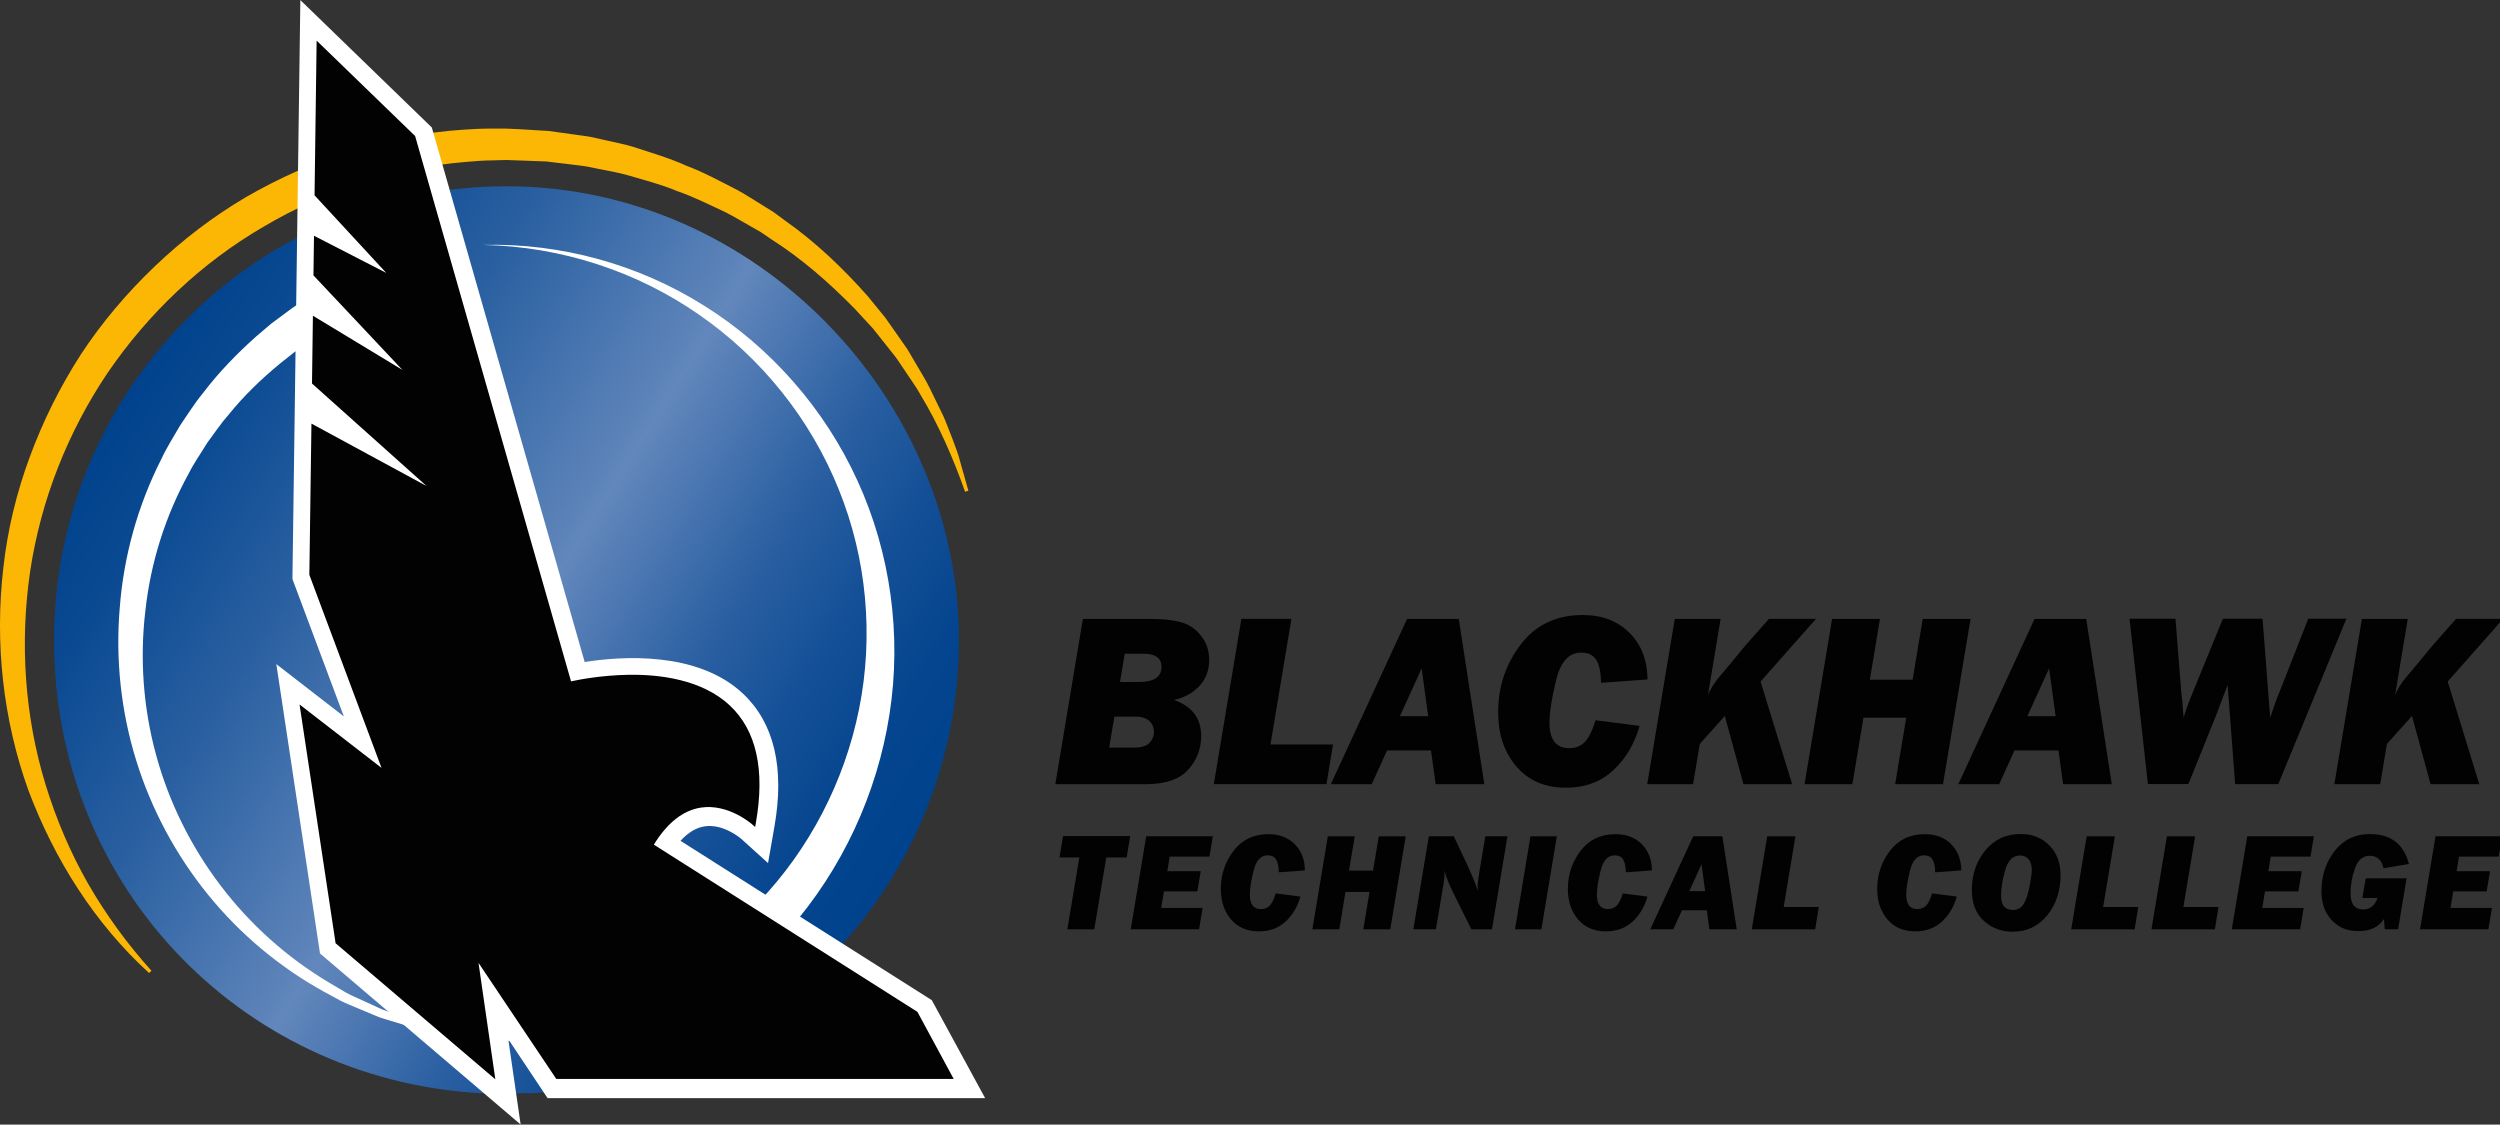 <svg width="309" height="139" viewBox="0 0 309 139" fill="none" xmlns="http://www.w3.org/2000/svg">
<rect x="0" y="0" width="309" height="139" fill="#333333" stroke="none"/>
<g clip-path="url(#clip0_18_246)">
<path d="M130.437 96.931L133.844 76.5H142.257C143.786 76.5 145.046 76.636 146.013 76.918C146.991 77.188 147.801 77.752 148.464 78.599C149.128 79.445 149.454 80.437 149.454 81.577C149.454 82.829 149.061 83.89 148.273 84.758C147.486 85.627 146.429 86.214 145.113 86.518C147.351 87.308 148.464 88.786 148.464 90.963C148.464 92.543 147.936 93.942 146.856 95.137C145.788 96.333 144.011 96.931 141.526 96.931H130.426H130.437ZM137.083 92.407H140.131C141.076 92.407 141.728 92.204 142.088 91.809C142.448 91.414 142.628 90.974 142.628 90.501C142.628 89.925 142.437 89.451 142.043 89.102C141.649 88.752 141.064 88.571 140.288 88.571H137.736L137.095 92.407H137.083ZM138.433 84.296H140.761C142.628 84.296 143.561 83.675 143.561 82.434C143.561 81.351 142.819 80.799 141.346 80.799H139.018L138.433 84.284V84.296Z" fill="#020202"/>
<path d="M164.76 92.012L163.95 96.92H150.028L153.435 76.489H159.621L157.034 92.012H164.76Z" fill="#020202"/>
<path d="M176.895 92.757H171.44L169.54 96.931H164.49L173.915 76.5H180.302L183.463 96.931H177.446L176.872 92.757H176.895ZM176.524 88.526L175.714 82.615L173.026 88.526H176.524Z" fill="#020202"/>
<path d="M197.194 89.023L202.66 89.722C202.019 91.956 200.928 93.795 199.387 95.216C197.846 96.649 195.89 97.36 193.528 97.36C190.964 97.36 188.94 96.491 187.433 94.743C185.926 93.005 185.172 90.76 185.172 88.03C185.172 84.871 186.105 82.085 187.961 79.659C189.817 77.222 192.381 76.015 195.631 76.015C198.004 76.015 199.916 76.748 201.389 78.204C202.862 79.659 203.605 81.588 203.638 83.98L197.891 84.397C197.869 83.145 197.678 82.209 197.307 81.588C196.936 80.968 196.317 80.663 195.44 80.663C193.922 80.663 192.898 81.78 192.347 84.025C191.796 86.27 191.515 88.041 191.515 89.327C191.515 91.426 192.336 92.475 193.967 92.475C194.776 92.475 195.429 92.204 195.923 91.663C196.418 91.121 196.846 90.241 197.205 89.023H197.194Z" fill="#020202"/>
<path d="M217.606 84.239L221.509 96.931H215.492L213.186 88.493L210.094 91.945L209.261 96.931H203.593L207.001 76.5H212.669L211.106 85.886C211.432 85.108 211.927 84.341 212.579 83.574C213.231 82.807 214.289 81.543 215.739 79.772L218.641 76.489H224.455L217.606 84.239Z" fill="#020202"/>
<path d="M235.611 88.707H230.325L228.953 96.931H223.038L226.446 76.5H232.361L231.113 84.014H236.398L237.647 76.5H243.562L240.155 96.931H234.239L235.611 88.707Z" fill="#020202"/>
<path d="M254.449 92.757H248.994L247.094 96.931H242.044L251.468 76.5H257.856L261.016 96.931H255L254.426 92.757H254.449ZM254.077 88.526L253.268 82.615L250.58 88.526H254.077Z" fill="#020202"/>
<path d="M290.009 76.489L281.597 96.92H276.266L275.333 84.668L273.904 88.436L270.486 96.909H265.481L263.209 76.478H268.889L269.62 85.728L269.755 86.868L269.788 87.477C269.833 88.041 269.867 88.436 269.89 88.684C270.148 87.838 270.429 87.048 270.722 86.326L274.748 76.478H279.651L280.596 88.696C280.967 87.545 281.372 86.417 281.833 85.311L285.297 76.478H289.998L290.009 76.489Z" fill="#020202"/>
<path d="M302.537 84.239L306.44 96.931H300.423L298.118 88.493L295.025 91.945L294.193 96.931H288.525L291.932 76.5H297.6L296.037 85.886C296.363 85.108 296.858 84.341 297.51 83.574C298.163 82.807 299.22 81.543 300.67 79.772L303.572 76.489H309.386L302.537 84.239Z" fill="#020202"/>
<path d="M136.735 105.979L135.25 114.869H131.922L133.406 105.979H130.954L131.393 103.339H139.693L139.254 105.979H136.724H136.735Z" fill="#020202"/>
<path d="M148.645 112.218L148.206 114.857H139.76L141.672 103.362H149.904L149.488 105.877H144.574L144.281 107.682H148.409L147.992 110.176H143.865L143.528 112.218H148.645Z" fill="#020202"/>
<path d="M157.664 110.424L160.734 110.819C160.374 112.071 159.767 113.109 158.89 113.91C158.024 114.711 156.922 115.117 155.595 115.117C154.155 115.117 153.019 114.632 152.165 113.65C151.321 112.669 150.894 111.417 150.894 109.871C150.894 108.1 151.422 106.532 152.468 105.155C153.514 103.79 154.954 103.102 156.787 103.102C158.114 103.102 159.194 103.508 160.026 104.332C160.847 105.155 161.274 106.238 161.285 107.581L158.058 107.818C158.058 107.107 157.934 106.588 157.731 106.238C157.529 105.889 157.169 105.719 156.686 105.719C155.831 105.719 155.257 106.351 154.942 107.615C154.628 108.878 154.481 109.871 154.481 110.593C154.481 111.778 154.942 112.364 155.853 112.364C156.303 112.364 156.674 112.218 156.956 111.913C157.237 111.608 157.473 111.112 157.675 110.435L157.664 110.424Z" fill="#020202"/>
<path d="M169.27 110.243H166.301L165.536 114.869H162.207L164.119 103.373H167.448L166.74 107.603H169.709L170.417 103.373H173.746L171.834 114.869H168.505L169.27 110.243Z" fill="#020202"/>
<path d="M186.319 103.373L184.408 114.869H181.866L179.673 110.458C179.077 109.251 178.694 108.292 178.537 107.592C178.537 107.761 178.548 107.897 178.548 107.987C178.548 108.303 178.503 108.72 178.425 109.228L177.48 114.857H174.691L176.603 103.362H179.684L180.944 106.024C181.821 107.863 182.383 109.228 182.653 110.108C182.642 109.882 182.631 109.702 182.631 109.589C182.631 109.262 182.709 108.641 182.856 107.716L183.587 103.362H186.331L186.319 103.373Z" fill="#020202"/>
<path d="M192.426 103.373L190.514 114.869H187.253L189.165 103.373H192.426Z" fill="#020202"/>
<path d="M200.557 110.424L203.627 110.819C203.267 112.071 202.66 113.109 201.783 113.91C200.917 114.711 199.815 115.117 198.488 115.117C197.048 115.117 195.912 114.632 195.058 113.65C194.214 112.669 193.787 111.417 193.787 109.871C193.787 108.1 194.315 106.532 195.361 105.155C196.407 103.79 197.847 103.102 199.68 103.102C201.007 103.102 202.086 103.508 202.919 104.332C203.74 105.155 204.167 106.238 204.178 107.581L200.951 107.818C200.951 107.107 200.827 106.588 200.624 106.238C200.422 105.889 200.062 105.719 199.579 105.719C198.724 105.719 198.15 106.351 197.835 107.615C197.52 108.878 197.374 109.871 197.374 110.593C197.374 111.778 197.835 112.364 198.746 112.364C199.196 112.364 199.567 112.218 199.848 111.913C200.13 111.608 200.366 111.112 200.568 110.435L200.557 110.424Z" fill="#020202"/>
<path d="M210.96 112.511H207.89L206.821 114.857H203.976L209.284 103.362H212.883L214.66 114.857H211.275L210.96 112.511ZM210.757 110.142L210.308 106.814L208.801 110.142H210.769H210.757Z" fill="#020202"/>
<path d="M224.804 112.105L224.354 114.869H216.515L218.427 103.373H221.913L220.463 112.105H224.804Z" fill="#020202"/>
<path d="M238.794 110.424L241.864 110.819C241.504 112.071 240.897 113.109 240.02 113.91C239.154 114.711 238.052 115.117 236.725 115.117C235.285 115.117 234.149 114.632 233.295 113.65C232.451 112.669 232.024 111.417 232.024 109.871C232.024 108.1 232.552 106.532 233.598 105.155C234.644 103.79 236.084 103.102 237.917 103.102C239.244 103.102 240.324 103.508 241.156 104.332C241.977 105.155 242.404 106.238 242.415 107.581L239.188 107.818C239.188 107.107 239.064 106.588 238.862 106.238C238.659 105.889 238.299 105.719 237.816 105.719C236.961 105.719 236.387 106.351 236.073 107.615C235.758 108.878 235.611 109.871 235.611 110.593C235.611 111.778 236.073 112.364 236.983 112.364C237.433 112.364 237.804 112.218 238.086 111.913C238.367 111.608 238.603 111.112 238.805 110.435L238.794 110.424Z" fill="#020202"/>
<path d="M248.747 115.162C247.386 115.162 246.216 114.722 245.216 113.831C244.215 112.94 243.72 111.665 243.72 110.006C243.72 108.077 244.282 106.441 245.395 105.099C246.509 103.756 247.96 103.08 249.759 103.08C251.198 103.08 252.379 103.553 253.302 104.49C254.224 105.426 254.685 106.656 254.685 108.179C254.685 110.119 254.134 111.766 253.043 113.131C251.941 114.485 250.512 115.162 248.747 115.162ZM248.781 112.477C249.377 112.477 249.826 112.229 250.13 111.721C250.434 111.214 250.681 110.48 250.861 109.51C251.041 108.54 251.131 107.885 251.131 107.536C251.131 106.949 250.996 106.498 250.726 106.193C250.456 105.889 250.096 105.742 249.647 105.742C248.792 105.742 248.185 106.34 247.847 107.536C247.499 108.732 247.33 109.792 247.33 110.706C247.33 111.879 247.813 112.466 248.792 112.466L248.781 112.477Z" fill="#020202"/>
<path d="M264.289 112.105L263.839 114.869H256.001L257.912 103.373H261.399L259.948 112.105H264.289Z" fill="#020202"/>
<path d="M274.208 112.105L273.758 114.869H265.919L267.831 103.373H271.318L269.867 112.105H274.208Z" fill="#020202"/>
<path d="M284.735 112.218L284.296 114.857H275.85L277.762 103.362H285.994L285.578 105.877H280.664L280.371 107.682H284.499L284.082 110.176H279.955L279.618 112.218H284.735Z" fill="#020202"/>
<path d="M292.404 108.562H297.454L296.408 114.857H294.755L294.654 113.594C294.001 114.587 292.967 115.083 291.55 115.083C290.504 115.083 289.66 114.857 288.997 114.406C288.333 113.955 287.827 113.38 287.467 112.669C287.108 111.958 286.928 111.123 286.928 110.164C286.928 108.235 287.479 106.577 288.558 105.178C289.649 103.79 291.1 103.091 292.922 103.091C295.497 103.091 297.105 104.32 297.746 106.791L294.597 107.31C294.384 106.283 293.81 105.776 292.877 105.776C292.033 105.776 291.437 106.295 291.066 107.344C290.695 108.393 290.526 109.408 290.526 110.413C290.526 111.744 291.055 112.409 292.112 112.409C292.933 112.409 293.529 111.936 293.866 110.988H291.988L292.404 108.562Z" fill="#020202"/>
<path d="M308.003 112.218L307.564 114.857H299.118L301.03 103.362H309.263L308.846 105.877H303.932L303.639 107.682H307.767L307.351 110.176H303.223L302.886 112.218H308.003Z" fill="#020202"/>
<path d="M62.596 23.025C31.714 23.025 6.68 48.138 6.68 79.117C6.68 110.096 30.634 134.103 60.583 135.175L66.183 135.096C95.401 133.246 118.523 108.889 118.523 79.117C118.523 49.345 93.489 23.025 62.607 23.025H62.596Z" fill="url(#paint0_linear_18_246)"/>
<path d="M18.41 120.25C11.764 114.192 6.736 106.283 3.498 97.653C0.382 88.966 -0.675 79.467 0.416 70.149C0.933 65.489 2.047 60.875 3.689 56.453C5.319 52.031 7.434 47.777 9.998 43.806C12.596 39.846 15.677 36.225 19.096 32.953C22.515 29.682 26.294 26.782 30.376 24.379C38.563 19.63 47.807 16.663 57.232 16.031C58.413 15.952 59.582 15.884 60.763 15.896H62.529L64.294 15.975L67.814 16.189L71.312 16.674C71.897 16.764 72.482 16.821 73.055 16.934L74.776 17.317C75.923 17.588 77.081 17.791 78.195 18.13C80.421 18.863 82.682 19.506 84.819 20.476C87.012 21.3 89.058 22.428 91.139 23.488C92.162 24.041 93.141 24.695 94.13 25.293L95.615 26.218L97.021 27.256C100.822 29.93 104.196 33.157 107.244 36.597L109.425 39.271L111.405 42.092C111.719 42.565 112.079 43.017 112.361 43.513L113.226 44.991C113.789 45.984 114.419 46.931 114.913 47.969L116.409 51.038C116.668 51.534 116.87 52.076 117.084 52.606L117.702 54.185L118.287 55.776C118.49 56.306 118.613 56.859 118.771 57.401L119.693 60.65L119.288 60.785C117.804 56.599 116.027 52.504 113.721 48.703C113.193 47.732 112.507 46.841 111.911 45.916L110.977 44.528C110.674 44.066 110.302 43.648 109.965 43.208L107.896 40.602L105.635 38.154C102.531 34.995 99.191 32.04 95.446 29.648L94.074 28.712L92.635 27.888C91.668 27.346 90.723 26.771 89.733 26.264C87.72 25.327 85.752 24.323 83.649 23.601C81.602 22.744 79.454 22.213 77.329 21.582C76.26 21.3 75.169 21.119 74.079 20.893L72.448 20.566C71.908 20.476 71.346 20.431 70.806 20.352L67.511 19.957L64.193 19.833L62.54 19.777L60.887 19.822C59.785 19.822 58.682 19.923 57.58 20.014C48.763 20.735 40.138 23.533 32.535 28.046C24.888 32.491 18.32 38.752 13.315 46.063C8.367 53.407 5.027 61.868 3.722 70.656C2.44 79.433 3.036 88.515 5.646 97.021C6.95 101.263 8.693 105.381 10.898 109.239C13.113 113.086 15.745 116.696 18.725 119.991L18.41 120.273V120.25Z" fill="#FBB704"/>
<path d="M76.136 126.951C70.187 128.587 63.901 129.038 57.738 128.316C56.197 128.158 54.69 127.774 53.16 127.492C51.62 127.255 50.147 126.725 48.662 126.285C47.92 126.037 47.155 125.879 46.447 125.552L44.287 124.649C43.579 124.333 42.837 124.074 42.139 123.713L40.081 122.596C34.604 119.584 29.701 115.489 25.731 110.604C21.761 105.719 18.713 100.056 16.835 93.997C14.957 87.939 14.26 81.497 14.8 75.135C15.283 68.772 17.026 62.477 19.939 56.746C20.614 55.279 21.491 53.937 22.29 52.538C23.212 51.218 24.044 49.841 25.079 48.6C27.024 46.028 29.285 43.704 31.692 41.561L33.536 39.993L35.481 38.549C36.123 38.052 36.797 37.612 37.483 37.184C38.169 36.755 38.833 36.281 39.541 35.897C42.33 34.25 45.299 32.93 48.347 31.814L49.944 36.642C47.178 37.567 44.445 38.661 41.869 40.06C41.206 40.388 40.599 40.794 39.969 41.166C39.339 41.538 38.698 41.91 38.113 42.339L36.302 43.591L34.571 44.968C32.31 46.84 30.162 48.894 28.306 51.195C27.317 52.301 26.507 53.542 25.619 54.726C24.854 55.99 23.988 57.197 23.324 58.528C20.457 63.729 18.623 69.516 17.971 75.462C17.263 81.396 17.701 87.488 19.287 93.287C20.861 99.097 23.583 104.602 27.238 109.419C30.893 114.248 35.493 118.377 40.722 121.479L42.69 122.641C43.354 123.025 44.062 123.296 44.748 123.623L46.829 124.582C47.515 124.92 48.257 125.101 48.977 125.371C50.428 125.856 51.845 126.421 53.352 126.703C54.847 127.03 56.321 127.458 57.839 127.673C63.889 128.609 70.142 128.372 76.148 126.94L76.136 126.951Z" fill="white"/>
<path d="M59.829 30.268C69.332 30.042 78.948 32.671 87.101 37.827C95.266 42.948 101.946 50.541 105.995 59.442C110.066 68.332 111.472 78.497 109.942 88.278C108.424 98.059 104.105 107.434 97.47 114.97L93.748 111.518C100 105.019 104.386 96.603 106.186 87.612C107.996 78.632 107.153 69.054 103.655 60.457C100.192 51.838 94.13 44.234 86.404 38.898C78.7 33.528 69.343 30.482 59.84 30.279L59.829 30.268Z" fill="white"/>
<path d="M64.362 139L39.553 117.847L34.154 82.085L42.499 88.549L36.145 71.57L37.123 0.011L53.374 15.76L72.268 81.825C76.665 81.126 86.157 80.404 91.825 85.728C95.693 89.361 97.009 94.923 95.705 102.256L94.929 106.678L91.6 103.666C91.6 103.666 89.407 101.76 87.056 102.143C86.022 102.312 85.032 102.91 84.11 103.926L115.172 123.623L121.762 135.728H67.679L62.821 128.44L64.35 138.989L64.362 139Z" fill="white"/>
<path d="M117.871 133.348L113.395 125.067L80.815 104.399C82.468 101.703 84.425 100.158 86.629 99.819C90.037 99.3 92.927 101.861 92.96 101.884L93.332 102.222L93.422 101.726C94.58 95.171 93.5 90.286 90.205 87.195C86.775 83.98 81.534 83.348 77.756 83.404C74.337 83.45 71.447 84.025 70.581 84.217L51.327 16.877L51.305 16.809L39.136 5.02L38.878 24.142L47.74 33.732L38.81 29.14L38.743 34.036L49.741 45.724L38.675 39.023L38.563 47.405L52.722 60.074L38.495 52.358L38.237 70.995V71.051L47.155 94.912L37.022 87.071L41.464 116.471V116.572L61.224 133.404L59.143 119.009L68.759 133.359H117.882L117.871 133.348Z" fill="#020202"/>
</g>
<defs>
<linearGradient id="paint0_linear_18_246" x1="15.171" y1="49.39" x2="110.199" y2="108.576" gradientUnits="userSpaceOnUse">
<stop stop-color="#00428D"/>
<stop offset="0.1" stop-color="#0B4A92"/>
<stop offset="0.27" stop-color="#2A60A1"/>
<stop offset="0.49" stop-color="#5C83B9"/>
<stop offset="0.51" stop-color="#6287BC"/>
<stop offset="0.58" stop-color="#4D78B2"/>
<stop offset="0.69" stop-color="#2B60A2"/>
<stop offset="0.81" stop-color="#134F96"/>
<stop offset="0.91" stop-color="#05458F"/>
<stop offset="1" stop-color="#00428D"/>
</linearGradient>
<clipPath id="clip0_18_246">
<rect width="309" height="139" fill="white"/>
</clipPath>
</defs>
</svg>
